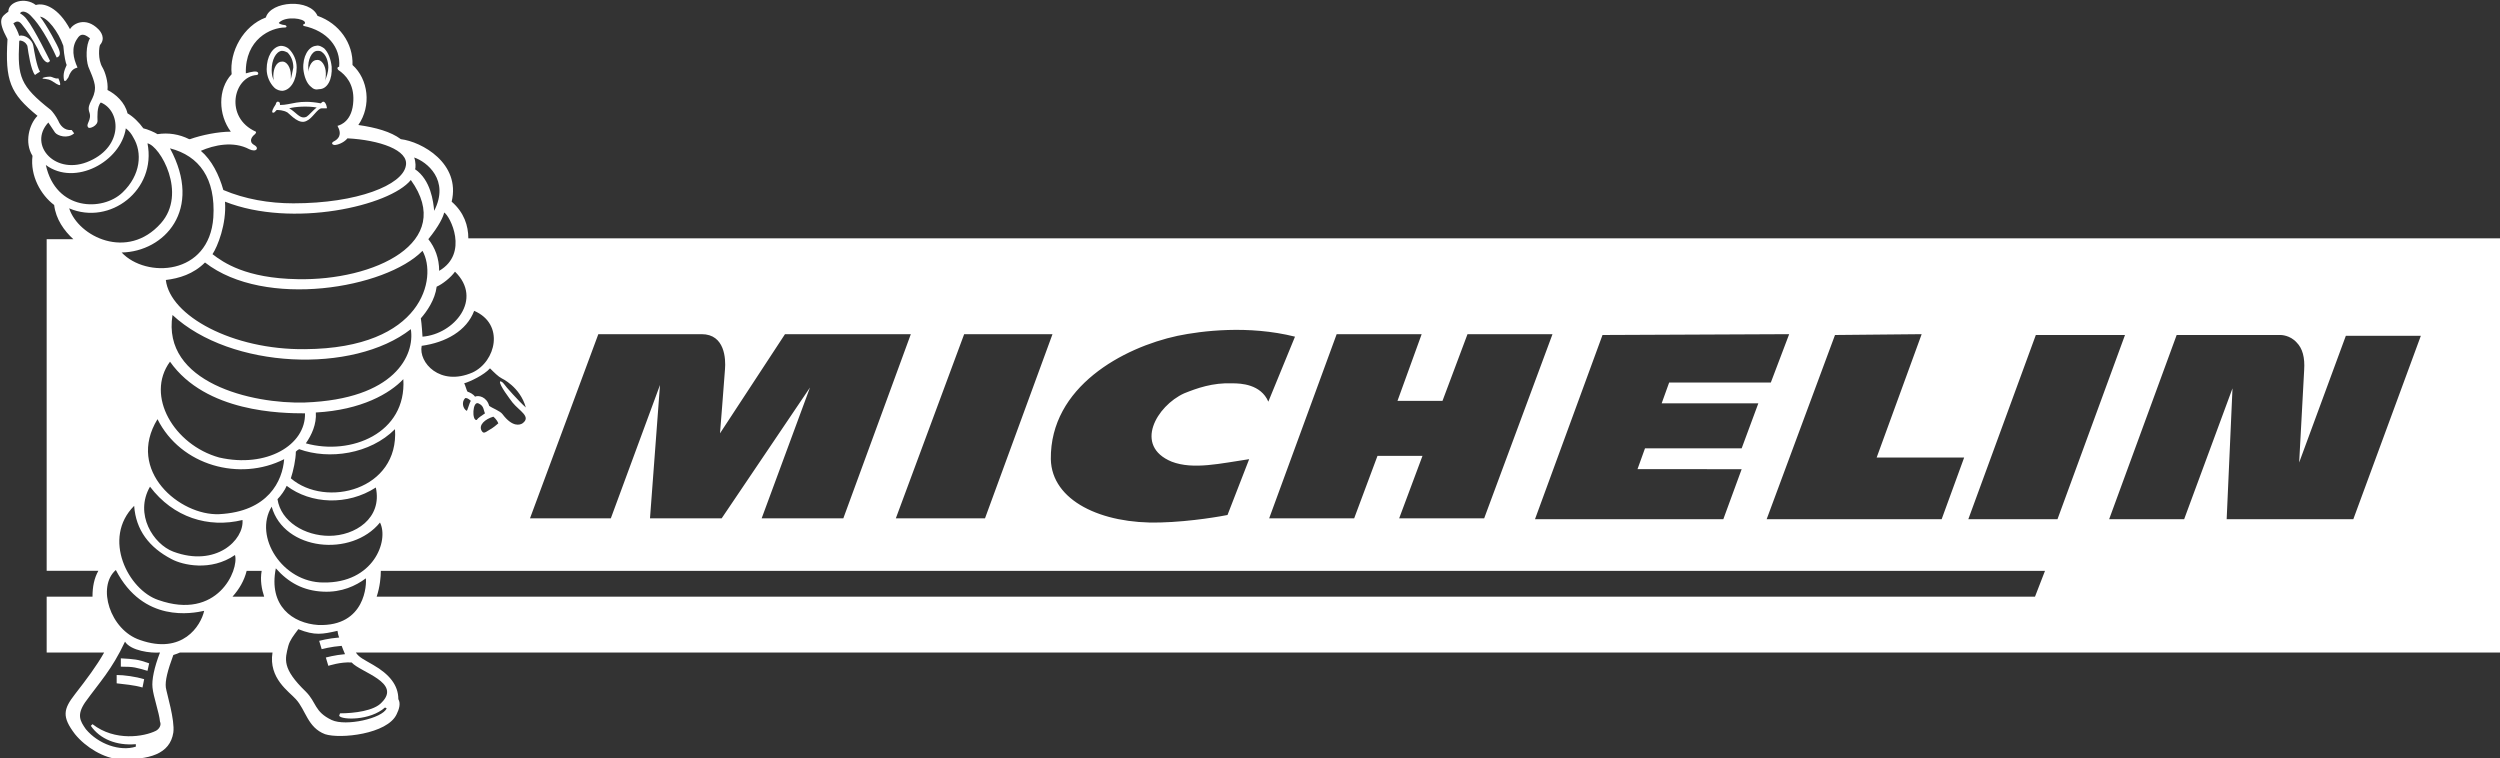 <?xml version="1.0" encoding="utf-8"?>
<!-- Generator: Adobe Illustrator 18.1.0, SVG Export Plug-In . SVG Version: 6.00 Build 0)  -->
<svg version="1.1" id="Layer_1" xmlns="http://www.w3.org/2000/svg" xmlns:xlink="http://www.w3.org/1999/xlink" x="0px" y="0px"
	 viewBox="0 104.5 300 91" enable-background="new 0 104.5 300 91" xml:space="preserve">
<rect x="0" y="104.5" width="300" height="91" fill="#333333" stroke="none"/>
<g>
	<path fill="#FFFFFF" d="M300,133.1H56.2c0-1.5-0.5-3.1-2-4.4c1.1-4.6-3.6-7.2-6.1-7.5c-1.2-0.9-3-1.4-5.1-1.7
		c1.6-2.3,1.2-5.5-0.7-7.2c0.1-2.6-1.6-5-4.2-5.9c-0.9-2.1-5.6-1.8-6.2,0.2c-2.7,1-4.4,4.1-4.1,6.8c-1.7,1.8-1.6,4.9-0.1,6.9
		c-1.5,0-3.5,0.4-4.9,0.9c0,0,0,0,0,0c0,0-0.1,0-0.1,0c-1.2-0.6-2.5-0.8-3.8-0.6c-0.3-0.2-1.2-0.6-1.7-0.7c-0.5-0.7-1.2-1.4-1.9-1.8
		c-0.3-1.3-1.4-2.3-2.4-2.8c0.1-1-0.3-2.2-0.6-2.7c-0.6-1-0.4-2.5-0.3-2.7c0.7-0.8,0.1-1.6-0.2-1.9c-1.5-1.5-3-0.7-3.4,0
		c-1.4-2.6-3.1-3.2-4.1-2.9c-1.3-1-3.3-0.4-3.3,0.8c-0.8,0.6-1.4,0.9-0.1,3.3c-0.3,5,0.3,6.5,3.6,9.2c-1,1-1.6,3.2-0.6,4.8
		c-0.3,2.4,1,4.7,2.6,5.9c0.2,1.7,1.2,3.1,2.3,4.1H5.6v49.6h6.9c-0.9,1.6-2.1,3.2-3.5,5c-1.4,1.8-1.6,2.7,0,4.8
		c1.3,1.6,3.5,2.9,5.3,3c3.6,0.1,6.1-0.6,6.5-3.2c0.2-1.5-0.8-4.7-0.9-5.4c-0.1-0.8,0.2-2,0.9-3.9c0.3-0.1,0.6-0.2,0.8-0.3h11.1
		c-0.5,3.1,2,4.7,2.8,5.6c1.2,1.3,1.4,3.4,3.5,4.2c1.8,0.6,7.5,0,8.6-2.4c0.3-0.6,0.5-1.3,0.2-1.8c0-1.7-1.1-3-3-4.1
		c-1.2-0.7-1.7-0.9-2.1-1.5H300V133.1z M230.6,144.6l-5.4,14.8h10.5l-2.7,7.4H212l8.2-22.1L230.6,144.6L230.6,144.6z M214.7,144.6
		l-2.2,5.8h-12.2l-0.9,2.5H211l-2,5.4h-11.6l-0.9,2.5H209l-2.2,6h-22.6l8.1-22.1L214.7,144.6L214.7,144.6z M170.6,144.6l-2.9,8h5.4
		l3-8h10.2l-8.2,22.1h-10.2l2.8-7.5h-5.4l-2.8,7.5h-10.2l8.1-22.1H170.6z M141.3,144.8c2.9-0.6,8.5-1.3,14.1,0.1l-3.2,7.8
		c-0.9-2.1-3.3-2.2-4.3-2.2c-2.4-0.1-4.3,0.6-5.8,1.2c-3.3,1.5-6.1,6.3-1.5,8.2c2.6,1,5.9,0.2,9.3-0.3l-2.6,6.7
		c-0.5,0.1-4.2,0.8-8.1,0.9c-7,0.2-13-2.6-13.1-7.6C126,150.9,134.8,146.2,141.3,144.8z M126.3,144.6l-8.1,22.1h-10.7l8.2-22.1
		H126.3z M71.8,144.6c0,0,9.7,0,12.4,0c2.8,0,2.9,3,2.8,4.2c-0.1,1.5-0.6,7.7-0.6,7.7l7.8-11.9h15.1l-8.1,22.1h-9.8l5.8-15.7
		l-10.6,15.7h-8.6l1.2-16l-5.9,16h-9.7L71.8,144.6z M60.2,149.9c0,0,2.2,1,2.9,3.5c-0.8-0.7-2.5-2.6-2.6-2.8
		c-0.2-0.3-0.5-0.4-0.5-0.3c-0.1,0.4,1.2,2.1,1.5,2.5c0.8,1,2.3,1.7,1.2,2.5c-0.3,0.2-1.2,0.5-2.4-1.1c-0.3-0.4-1.2-0.7-1.6-1
		c-0.3-1.1-1.3-1.3-1.7-1.1c-0.2-0.3-0.6-0.5-0.9-0.6c-0.1-0.1-0.3-0.9-0.4-1c0.7-0.2,2.4-1,3.1-1.8
		C59.3,149.2,59.8,149.7,60.2,149.9z M59.2,154.5c0,0,0.4,0.3,0.6,0.8c-0.1,0.1-0.7,0.6-1.1,0.8c-0.6,0.4-0.7,0.4-0.9,0.1
		C57.4,155.5,58.2,154.8,59.2,154.5z M57.2,154.9c-0.6,0.1-0.5-2.3,0.2-2c0.7,0.3,0.6,0.8,0.8,1.2C57.8,154.4,57.4,154.6,57.2,154.9
		z M56.5,152.6c-0.2,0.3-0.4,1.2-0.5,1.2c-0.5-0.3-0.6-1.1-0.2-1.5C55.9,152.2,56.2,152.3,56.5,152.6z M56.9,141.8
		c3.7,1.6,2.6,6.1-0.2,7.4c-3.9,1.7-6.5-1.2-6.1-3.2C53.5,145.6,56,144.2,56.9,141.8z M50.7,144.9c0-0.1-0.1-1.6-0.2-2.2
		c0.7-0.8,1.7-2.2,1.9-3.8c0.7-0.3,1.7-1.1,2.2-1.8C58,140.4,54.5,144.6,50.7,144.9z M26.3,166.2c-4.7,0.2-11.2-5.2-7.4-11.4
		c2.8,5.6,9.9,7.5,15.2,4.8C33.9,162.2,32.2,165.9,26.3,166.2z M20.8,170.7c-2.4-0.9-4.7-4.5-2.8-7.8c2.8,3.7,7,5,11.1,4
		C29.3,169.3,25.9,172.6,20.8,170.7z M20.4,147.9c4.3,6.1,13.4,6.2,16.2,6.2c0.1,3.8-4.6,6.6-10.3,5.3
		C20.9,157.9,17.4,152,20.4,147.9z M34.4,162.8c2.9,2.2,7.3,2.4,10.7,0.2c0.8,3.7-2.5,5.8-5.6,5.8c-2.9,0-5.8-1.7-6.2-4.4
		C33.7,164,34.2,163.3,34.4,162.8z M34.9,161.9c0.3-0.9,0.6-2.3,0.6-3.2c0.1-0.1,0.2-0.2,0.4-0.3c3.6,1.3,8.5,0.6,11.5-2.4
		C47.9,163.3,39.1,165.5,34.9,161.9z M36.7,157.7c0.7-1,1.3-2.3,1.2-3.7c5.5-0.3,8.9-2.3,10.5-4C48.8,156.5,42.1,159.2,36.7,157.7z
		 M36.6,152.8c-6.4,0.2-17.2-2.4-15.9-10.5c7,6.5,21.7,7.1,28.6,1.7C49.8,147.1,47.4,152.4,36.6,152.8z M36.6,146.4
		c-8.7,0.1-16.2-4-16.7-8.3c1.6-0.2,3.3-0.7,4.7-2.1c7.2,5.6,21.7,3.1,26.1-1.4C52.5,137.8,50.8,146.3,36.6,146.4z M52.7,137
		c0-1.5-0.5-2.8-1.3-3.8c1.3-1.6,1.8-2.7,1.9-3.2C54,130.4,56.3,134.9,52.7,137z M52.1,129.8c-0.1-1.1-0.4-3.7-2.3-5
		c0.1-0.1,0.1-0.9-0.1-1.4C51.2,123.9,54,126.1,52.1,129.8z M35.7,138c-6.2-0.1-8.9-2-10.2-3c0.6-0.9,1.7-3.6,1.5-6.3
		c8.1,3.2,19.8,0.5,22.3-2.6C54.7,133.6,44.9,138.2,35.7,138z M29.9,122.4c0.4,0.2,0.8,0.2,0.9,0c0.1-0.2-0.1-0.4-0.3-0.5
		c-0.7-0.4-0.3-1,0.1-1.3c0.2-0.2,0.1-0.3,0.1-0.3c-3.8-1.7-2.7-6.6,0.1-6.8c0.2,0,0.3-0.3,0-0.4c-0.4-0.1-1.2,0.2-1.3,0.2
		c-0.1-4.1,3-5.5,4.7-5.5c0.3,0,0.2-0.3-0.1-0.3c-0.2,0-0.8-0.2-0.6-0.3c0.8-0.8,3-0.5,3.1,0c0,0.1,0,0.2-0.2,0.2l0,0.2
		c2.9,0.6,4.5,2.6,4.3,4.9c-0.4,0.1-0.1,0.4-0.1,0.4c0.9,0.6,1.9,1.7,1.8,3.7c-0.1,2.4-1.5,2.9-1.9,3c0.6,1.1,0.1,1.6-0.5,1.9
		c-0.3,0.2-0.1,0.4,0.2,0.4c0.2,0,1-0.2,1.5-0.8c3.8,0.2,7.4,1.4,7,3.3c-0.4,2.3-5.8,4.5-13.5,4.5c-2.9,0-5.8-0.5-8.4-1.6
		c-0.5-1.8-1.4-3.6-2.7-4.7C25.7,121.9,28,121.4,29.9,122.4z M25.6,130.6c-0.5,7-8.1,7.3-11,4.2c5.1-0.1,9.8-5.1,5.8-12.5
		C23.9,123.2,25.9,125.9,25.6,130.6z M8.6,120.1c-0.9,0.1-1.4-0.6-1.6-1.1c-0.3-0.6-0.7-1.1-0.9-1.3c-3.7-2.9-4-4-3.8-8.1
		c0-0.2,0-0.3,0.3-0.2c0.4,0.1,0.7,0.5,0.7,0.7c0.1,0.7,0.4,2.8,0.9,3.4c0,0,0.4-0.3,0.6-0.4c-0.4-0.6-0.7-2.5-0.8-3.1
		c-0.1-0.7-1-1.4-1.7-1.2c-0.1-0.4-0.4-1-0.7-1.5c0.3-0.2,0.6-0.4,1,0.1c0.5,0.6,1.4,1.9,1.9,2.9c0.5,1.1,0.8,1.6,1.2,1.7
		c0.2,0,0.3-0.2,0.3-0.2s-1.9-3.9-2.8-5c-0.2-0.3-0.6-0.6-0.8-0.7c0.2-0.4,0.9-0.2,1.4,0.4c0.9,0.9,2,2.7,3,4.9c0,0,0.6-0.1,0.3-0.9
		c-0.1-0.4-1.5-3-2.3-4c0.9,0.1,2.2,1.8,2.8,3.5c0.1,1.3,0.3,2.1,0.4,2.3c-0.2,0.5-0.5,1-0.3,1.9l0.2,0c0,0,0.3-0.4,0.3-0.4
		c0.4-1.2,1-1.1,1.1-1.2c-0.5-1.1-0.8-2.4,0-3.5c0.5-0.8,1.1-0.3,1.5,0c-0.5,0.8-0.5,2.5-0.2,3.4c0.1,0.3,0.8,1.7,0.8,2.5
		c0,1.4-1,1.9-0.7,2.9c0.4,1-0.5,1.5-0.1,1.9c0.1,0.2,1.2-0.2,1.1-0.9c0-0.3-0.1-1.6,0.4-2.1c2.4,1,2.7,5.2-1.3,7
		c-4.1,1.9-7.5-1.9-5-4.6c0,0,0.6,0.9,0.8,1.2c0.3,0.4,1.5,0.8,2.3,0.1L8.6,120.1z M5.5,124.3c3.5,2.6,9-0.4,9.6-4.4
		c0.4,0.3,0.7,0.7,0.9,1.1c1.1,1.8,0.9,4.5-1.3,6.6C12.3,129.9,6.7,129.8,5.5,124.3z M11.1,176.1H5.6V173h6.2
		C11.3,173.9,11.1,174.9,11.1,176.1z M8.3,129.5c4.9,2.1,10.5-2.2,9.4-7.8c1.5,0.3,4.8,6,1.6,9.6C15.3,135.8,9.4,132.9,8.3,129.5z
		 M18.7,192.2c-1.4,0.7-4.9,1.3-7.6-0.8l-0.2,0.2c1.1,1.6,3.1,2.4,5.4,2.2l0,0.3c-1.9,0.6-4.5-0.3-6-2.1c-0.7-1-1.1-1.7-0.1-3.2
		c1.8-2.5,3.2-3.9,4.8-7.3c0.7,1.1,3.1,1.4,4.2,1.3c-0.7,1.8-1,3.3-0.9,4.2c0.1,1.1,0.8,3,0.9,4.1C19.4,191.5,19.1,192,18.7,192.2z
		 M16.8,181.3c-3.6-1.2-5.2-6.4-2.9-8.4c3.3,6.4,9.2,5.2,10.6,4.9C24.1,179.6,21.9,183.1,16.8,181.3z M19,176.5
		c-3.6-1.2-6.8-7.4-2.9-11.3c0.2,2.9,1.8,5,4.5,6.4c1.3,0.7,4.7,1.5,7.6-0.5C28.7,172.9,26.1,179,19,176.5z M27.9,176.1
		c0.8-0.9,1.4-1.9,1.7-3.1h1.8c-0.2,1.1,0,2.2,0.3,3.1H27.9z M45.8,188.8c-0.9,1-3.3,1.3-5,1.3l-0.1,0.3c0.3,0.5,3.7,0.6,5.5-1
		l0.2,0.1c-0.5,1.2-4.9,2.2-6.6,1.4c-2.1-1-1.8-2.1-3.1-3.4c-2.9-2.8-2.5-3.9-2.1-5.5c0.2-0.7,0.6-1.2,1.2-2c2,0.8,2.9,0.6,4.7,0.2
		c0,0.1,0.1,0.6,0.2,0.8c-1.3,0.1-2.4,0.4-2.4,0.4l0.3,1c0,0,1.1-0.3,2.4-0.4c0,0,0.3,0.8,0.4,1c-1.2,0.1-2.3,0.4-2.3,0.4l0.3,1
		c0,0,1.5-0.5,2.8-0.4C43.3,185.2,48.2,186.4,45.8,188.8z M38.2,179.5c-3.1-0.2-6-2.3-5.1-6.8c1.5,1.7,3.3,2.7,5.7,2.8
		c2.2,0.1,3.9-0.7,5.1-1.6C44,174.5,43.9,179.7,38.2,179.5z M38.8,174.4c-4.9,0-8.4-5.5-6.2-9.1c1.5,5.3,9.6,6.1,13,1.9
		C46.7,169.4,44.8,174.5,38.8,174.4z M244.2,176.1h-199c0.4-1.2,0.5-2.4,0.5-3.1h199.7L244.2,176.1z M236.2,166.8l8.1-22.1h10.7
		l-8.1,22.1H236.2z M282.4,166.8h-15.2l0.7-15.7l-5.8,15.7h-9l8.1-22.1h12.5c0,0,1.1,0,1.9,0.9c0.7,0.7,1,1.8,0.9,3.3
		c-0.2,3.5-0.5,9.5-0.6,11.1l5.6-15.2h9L282.4,166.8z"/>
	<path fill="#FFFFFF" d="M7.2,114.7c-0.1,0.1-0.7-0.3-1-0.5c-0.5-0.3-1.1-0.2-1.1-0.3c0-0.1,0.5-0.2,0.9-0.2c0.3,0,0.6,0.3,1,0.2
		C7.1,114.1,7.3,114.6,7.2,114.7z"/>
	<path fill="#FFFFFF" d="M17.1,187c-1-0.3-2.3-0.4-3.1-0.5l0-1c0.9,0,2.3,0.2,3.3,0.5L17.1,187z"/>
	<path fill="#FFFFFF" d="M17.7,185c-1.4-0.4-1.6-0.5-3.2-0.5l0-1c1.6,0.1,2,0.1,3.4,0.6L17.7,185z"/>
	<path fill="#FFFFFF" d="M38.8,116.7c-0.1,0-0.2,0.1-0.3,0.2c-2.7-0.5-3.5,0.2-4.9,0.2c0-0.2,0-0.4-0.3-0.4c-0.1,0-0.2,0.2-0.2,0.3
		c-0.4,0.6-0.5,0.9-0.4,1c0.2,0.1,0.3-0.1,0.5-0.3c0.2,0,0.8,0,1.3,0.3c0.4,0.3,1.4,1.5,2.3,1c0.7-0.3,1.3-1.5,1.8-1.5
		c0.2,0,0.5,0,0.6,0C39.3,117.5,39.1,116.7,38.8,116.7z M36.8,118.5c-0.8,0.4-1.3-0.6-2.1-1c0.7-0.2,2.2-0.3,3.3-0.1
		C37.7,117.6,37,118.4,36.8,118.5z"/>
	<path fill="#FFFFFF" d="M39.8,112.5c-0.1-0.9-0.4-1.7-0.9-2.2c-0.3-0.2-0.6-0.4-1-0.3c-0.9,0.1-1.6,1.3-1.5,2.8
		c0.1,0.9,0.4,1.7,0.9,2.1c0.3,0.3,0.6,0.4,1,0.3C39.3,115.2,39.9,114,39.8,112.5z M39,114.2C39,114.2,39,114.2,39,114.2
		C39,114.2,39,114.1,39,114.2c0.1-0.3,0.1-0.6,0.1-0.9c0-0.9-0.5-1.7-1.1-1.6c-0.5,0-0.9,0.6-1,1.4c0,0,0,0,0,0c0,0,0,0,0,0
		c0-0.1,0-0.2,0-0.3c-0.1-1.1,0.4-2.2,1.1-2.2c0.2,0,0.4,0,0.6,0.2c0.4,0.3,0.7,1,0.7,1.8C39.4,113.1,39.2,113.7,39,114.2z"/>
	<path fill="#FFFFFF" d="M34.7,110.4c-0.3-0.3-0.7-0.4-1-0.4c-1,0.1-1.7,1.3-1.7,2.8c0,0.9,0.4,1.7,0.9,2.2c0.3,0.3,0.7,0.4,1,0.4
		c1-0.1,1.7-1.3,1.7-2.8C35.6,111.7,35.2,110.9,34.7,110.4z M34.9,114C34.9,114,34.9,113.9,34.9,114c0-0.2,0-0.3,0-0.5
		c0-0.9-0.5-1.7-1.1-1.6c-0.6,0-1,0.8-1,1.7c0,0.2,0,0.4,0.1,0.6c0,0,0,0,0,0c0,0,0,0,0,0c-0.2-0.3-0.3-0.8-0.3-1.3
		c0-1.2,0.5-2.2,1.2-2.3c0.3,0,0.5,0.1,0.7,0.2c0.4,0.4,0.7,1,0.7,1.8C35.1,113.1,35,113.6,34.9,114C34.9,114,34.9,114,34.9,114z"/>
</g>
</svg>

